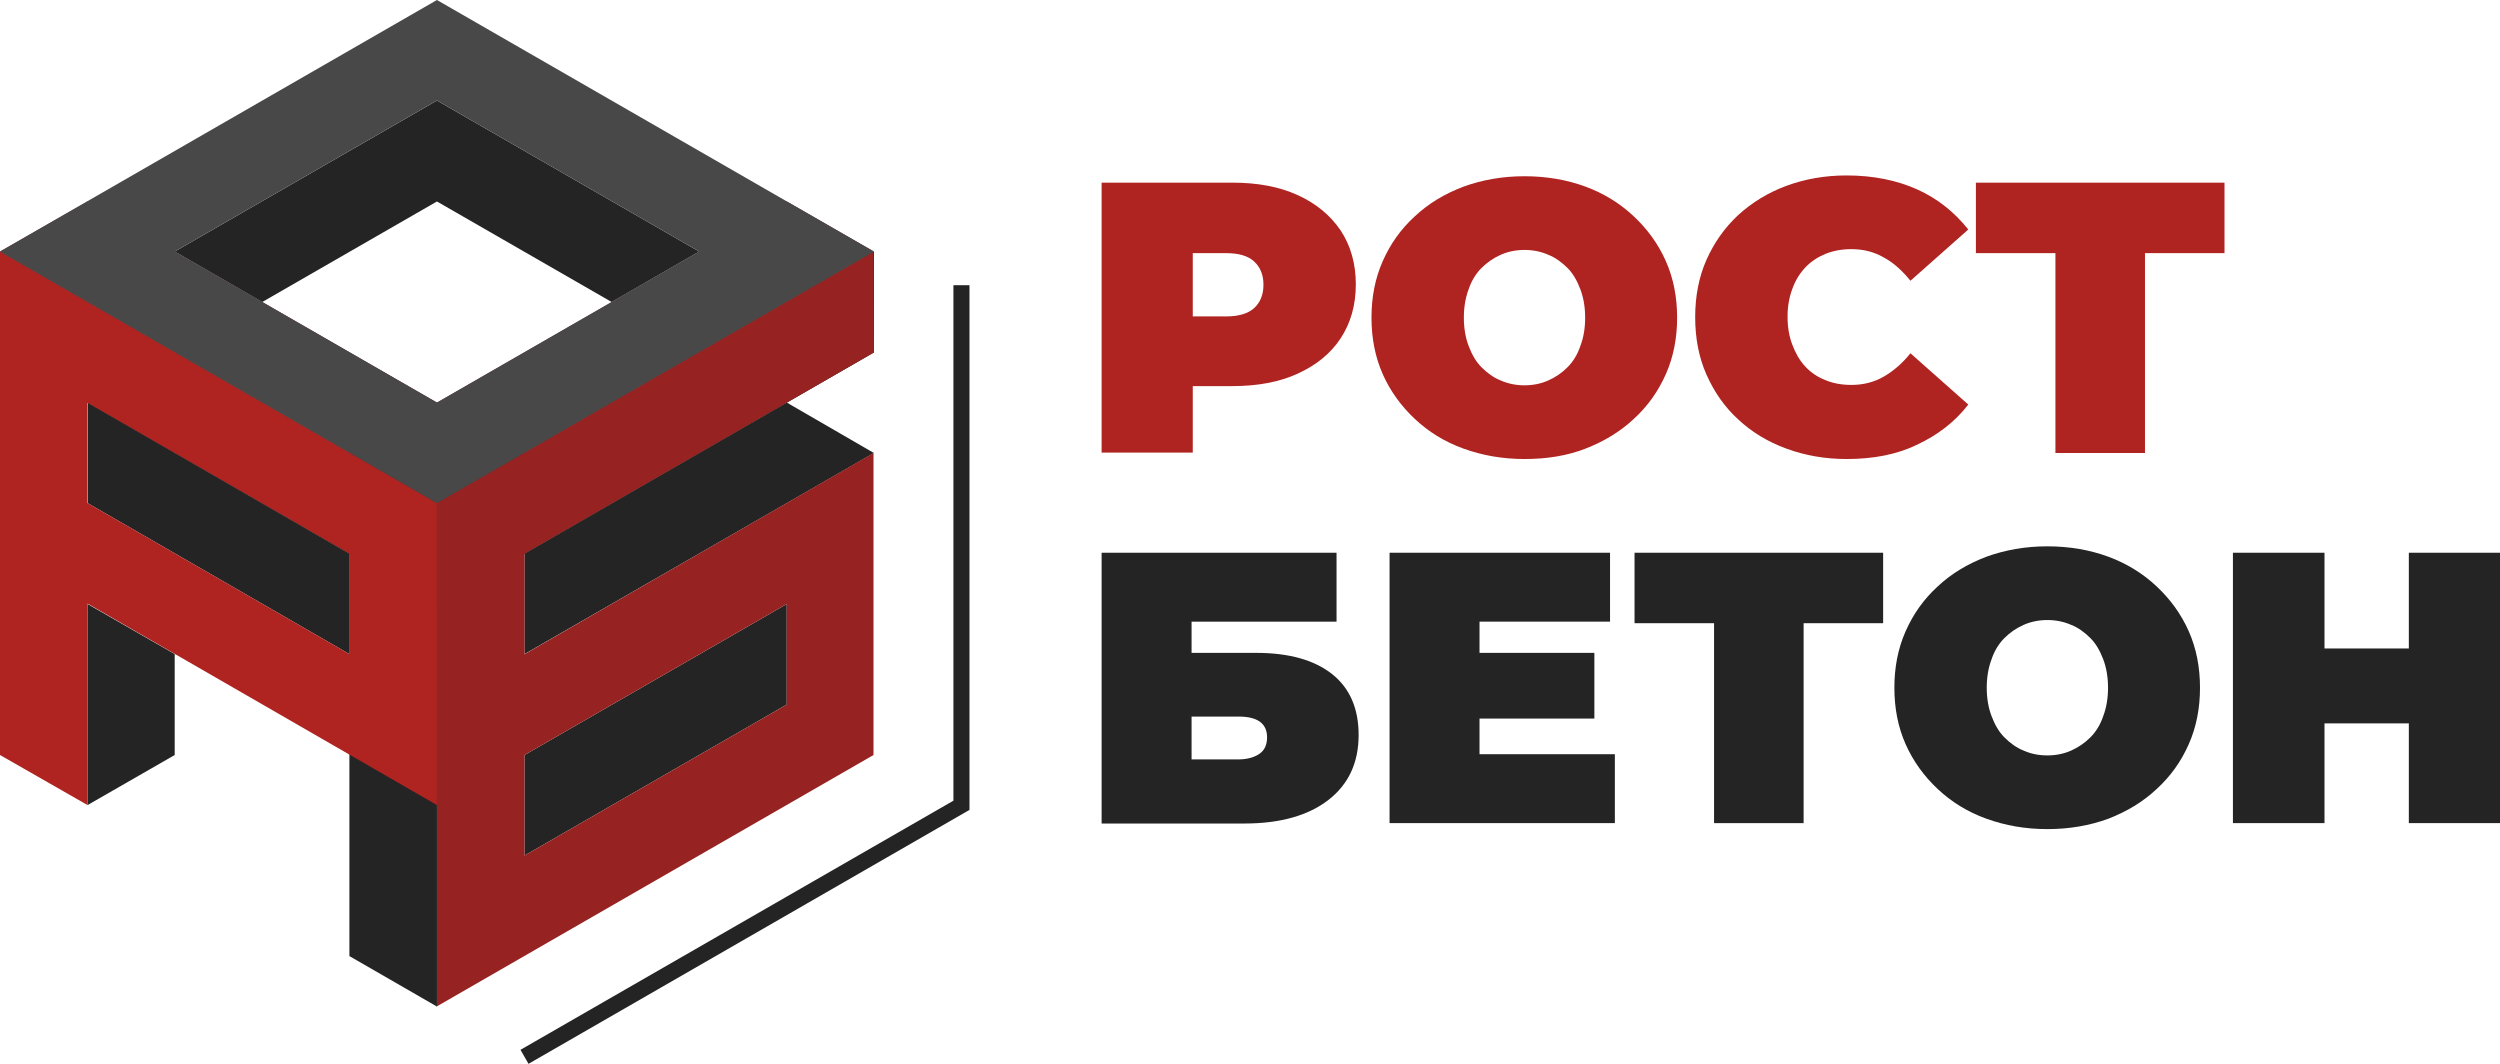 <svg width="188" height="80" viewBox="0 0 188 80" fill="none" xmlns="http://www.w3.org/2000/svg">
<path d="M65.717 26.506V18.916L32.858 37.831L0 18.916V26.506L32.858 45.422L65.717 26.506Z" fill="#161616"/>
<path d="M65.717 34.066L59.163 30.271L39.442 41.627V49.187L65.717 34.066Z" fill="#242424"/>
<path d="M39.442 56.777L59.163 45.422V52.982L39.442 64.337V56.777Z" fill="#242424"/>
<path d="M65.717 26.506L39.412 41.657V49.217L65.687 34.066V56.777L32.828 75.693V37.831L65.687 18.916L65.717 26.506ZM39.442 64.337L59.163 52.982V45.422L39.442 56.777V64.337Z" fill="#962321"/>
<path d="M32.858 75.693L26.275 71.898V34.066L32.858 37.831V75.693Z" fill="#242424"/>
<path d="M65.717 18.916L59.163 15.151L26.275 34.066L32.858 37.831L65.717 18.916Z" fill="#7E2321"/>
<path d="M6.584 45.422L13.137 49.187V56.777L6.584 60.542V45.422Z" fill="#242424"/>
<path d="M26.275 41.627L6.584 30.271V37.831L26.275 49.187V41.627Z" fill="#242424"/>
<path d="M0 56.777V18.916L32.858 37.831V60.542L6.584 45.392V60.542L0 56.777ZM6.584 37.831L26.275 49.187V41.627L6.554 30.271V37.831H6.584Z" fill="#AF2321"/>
<path d="M39.442 34.066L32.858 37.831V60.542L39.442 56.777V34.066Z" fill="#962321"/>
<path d="M0 18.916L6.584 15.151L39.442 34.066L32.858 37.831L0 18.916Z" fill="#7E2321"/>
<path d="M13.137 18.916L32.858 7.56L52.58 18.916L45.996 22.711L32.858 15.151L19.721 22.711L13.137 18.916Z" fill="#242424"/>
<path d="M0 18.916L32.858 0L65.717 18.916L32.858 37.831L0 18.916ZM32.858 30.271L52.58 18.916L32.858 7.56L13.137 18.916L32.858 30.271Z" fill="#484848"/>
<path d="M82.841 34.066V13.735H92.656C94.559 13.735 96.19 14.036 97.579 14.669C98.968 15.301 100.025 16.175 100.81 17.319C101.565 18.464 101.958 19.819 101.958 21.386C101.958 22.952 101.565 24.307 100.81 25.452C100.055 26.596 98.968 27.47 97.579 28.102C96.19 28.735 94.559 29.036 92.656 29.036H86.646L89.696 26.114V34.036H82.841V34.066ZM89.696 26.898L86.646 23.795H92.203C93.139 23.795 93.864 23.584 94.317 23.163C94.77 22.741 95.012 22.169 95.012 21.416C95.012 20.663 94.77 20.09 94.317 19.669C93.864 19.247 93.169 19.036 92.203 19.036H86.646L89.696 15.904V26.898Z" fill="#AF2321"/>
<path d="M114.642 34.518C112.981 34.518 111.471 34.247 110.052 33.735C108.632 33.223 107.424 32.47 106.397 31.506C105.371 30.542 104.555 29.428 103.981 28.133C103.408 26.837 103.136 25.422 103.136 23.886C103.136 22.349 103.408 20.934 103.981 19.639C104.555 18.343 105.34 17.229 106.397 16.265C107.424 15.301 108.632 14.578 110.052 14.036C111.471 13.524 112.981 13.253 114.642 13.253C116.303 13.253 117.844 13.524 119.233 14.036C120.622 14.548 121.83 15.301 122.857 16.265C123.884 17.229 124.699 18.343 125.273 19.639C125.847 20.934 126.119 22.349 126.119 23.886C126.119 25.422 125.847 26.837 125.273 28.133C124.699 29.428 123.914 30.542 122.857 31.506C121.83 32.47 120.622 33.193 119.233 33.735C117.844 34.277 116.303 34.518 114.642 34.518ZM114.642 28.976C115.276 28.976 115.88 28.855 116.424 28.614C116.968 28.373 117.451 28.042 117.874 27.62C118.297 27.199 118.629 26.657 118.84 26.024C119.082 25.392 119.203 24.699 119.203 23.886C119.203 23.102 119.082 22.38 118.84 21.747C118.599 21.114 118.297 20.572 117.874 20.151C117.451 19.729 116.968 19.367 116.424 19.157C115.88 18.916 115.276 18.795 114.642 18.795C114.008 18.795 113.404 18.916 112.86 19.157C112.317 19.398 111.834 19.729 111.411 20.151C110.988 20.572 110.656 21.114 110.444 21.747C110.203 22.38 110.082 23.102 110.082 23.886C110.082 24.669 110.203 25.392 110.444 26.024C110.686 26.657 110.988 27.199 111.411 27.62C111.834 28.042 112.317 28.404 112.86 28.614C113.404 28.855 114.008 28.976 114.642 28.976Z" fill="#AF2321"/>
<path d="M138.863 34.518C137.232 34.518 135.722 34.247 134.333 33.735C132.944 33.223 131.736 32.5 130.709 31.536C129.682 30.602 128.897 29.458 128.323 28.163C127.749 26.867 127.478 25.422 127.478 23.855C127.478 22.289 127.749 20.843 128.323 19.548C128.897 18.253 129.682 17.139 130.709 16.175C131.736 15.241 132.944 14.488 134.333 13.976C135.722 13.464 137.232 13.193 138.863 13.193C140.857 13.193 142.638 13.554 144.179 14.247C145.719 14.94 146.987 15.964 148.014 17.259L143.665 21.114C143.061 20.361 142.397 19.759 141.672 19.367C140.947 18.946 140.132 18.735 139.226 18.735C138.501 18.735 137.867 18.855 137.263 19.096C136.689 19.337 136.175 19.669 135.753 20.12C135.33 20.572 134.998 21.114 134.786 21.717C134.545 22.349 134.424 23.042 134.424 23.825C134.424 24.608 134.545 25.301 134.786 25.934C135.028 26.566 135.33 27.108 135.753 27.56C136.175 28.012 136.659 28.343 137.263 28.584C137.836 28.825 138.501 28.946 139.226 28.946C140.132 28.946 140.947 28.735 141.672 28.313C142.397 27.892 143.061 27.319 143.665 26.566L148.014 30.422C147.018 31.717 145.719 32.711 144.179 33.434C142.638 34.187 140.857 34.518 138.863 34.518Z" fill="#AF2321"/>
<path d="M154.568 34.066V17.56L156.048 19.036H148.588V13.735H167.282V19.036H159.823L161.302 17.56V34.066H154.568Z" fill="#AF2321"/>
<path d="M82.841 61.898V41.566H100.508V46.747H89.606V49.096H94.468C96.945 49.096 98.847 49.639 100.176 50.693C101.505 51.747 102.169 53.283 102.169 55.271C102.169 57.349 101.414 58.976 99.904 60.151C98.394 61.325 96.28 61.928 93.592 61.928H82.841V61.898ZM89.576 57.108H93.109C93.773 57.108 94.317 56.958 94.71 56.687C95.102 56.416 95.284 55.994 95.284 55.452C95.284 54.398 94.559 53.886 93.139 53.886H89.606V57.108H89.576Z" fill="#242424"/>
<path d="M111.26 56.717H121.437V61.898H104.495V41.566H121.075V46.747H111.26V56.717ZM110.807 49.096H119.897V54.036H110.807V49.096Z" fill="#242424"/>
<path d="M128.897 61.898V45.392L130.377 46.867H122.917V41.566H141.612V46.867H134.152L135.632 45.392V61.898H128.897Z" fill="#242424"/>
<path d="M153.964 62.349C152.303 62.349 150.793 62.078 149.373 61.566C147.954 61.054 146.746 60.301 145.719 59.337C144.692 58.373 143.877 57.259 143.303 55.964C142.729 54.669 142.457 53.253 142.457 51.717C142.457 50.181 142.729 48.765 143.303 47.47C143.877 46.175 144.662 45.06 145.719 44.096C146.746 43.133 147.954 42.41 149.373 41.867C150.793 41.355 152.303 41.084 153.964 41.084C155.625 41.084 157.165 41.355 158.554 41.867C159.943 42.38 161.151 43.133 162.178 44.096C163.205 45.06 164.021 46.175 164.594 47.47C165.168 48.765 165.44 50.181 165.44 51.717C165.44 53.253 165.168 54.669 164.594 55.964C164.021 57.259 163.235 58.373 162.178 59.337C161.151 60.301 159.943 61.024 158.554 61.566C157.165 62.078 155.625 62.349 153.964 62.349ZM153.964 56.807C154.598 56.807 155.202 56.687 155.746 56.446C156.289 56.205 156.772 55.873 157.195 55.452C157.618 55.03 157.95 54.488 158.162 53.855C158.403 53.223 158.524 52.5 158.524 51.717C158.524 50.934 158.403 50.211 158.162 49.578C157.92 48.946 157.618 48.404 157.195 47.982C156.772 47.56 156.289 47.199 155.746 46.988C155.202 46.747 154.598 46.627 153.964 46.627C153.329 46.627 152.725 46.747 152.182 46.988C151.638 47.229 151.155 47.56 150.732 47.982C150.309 48.404 149.977 48.946 149.766 49.578C149.524 50.211 149.403 50.934 149.403 51.717C149.403 52.5 149.524 53.223 149.766 53.855C150.007 54.488 150.309 55.03 150.732 55.452C151.155 55.873 151.638 56.235 152.182 56.446C152.725 56.687 153.299 56.807 153.964 56.807Z" fill="#242424"/>
<path d="M174.802 61.898H167.916V41.566H174.802V61.898ZM181.597 54.398H174.319V48.765H181.597V54.398ZM181.144 41.566H188.03V61.898H181.144V41.566Z" fill="#242424"/>
<path d="M39.744 80L39.14 78.946L71.697 60.211V21.446H72.905V60.904L39.744 80Z" fill="#242424"/>
</svg>
